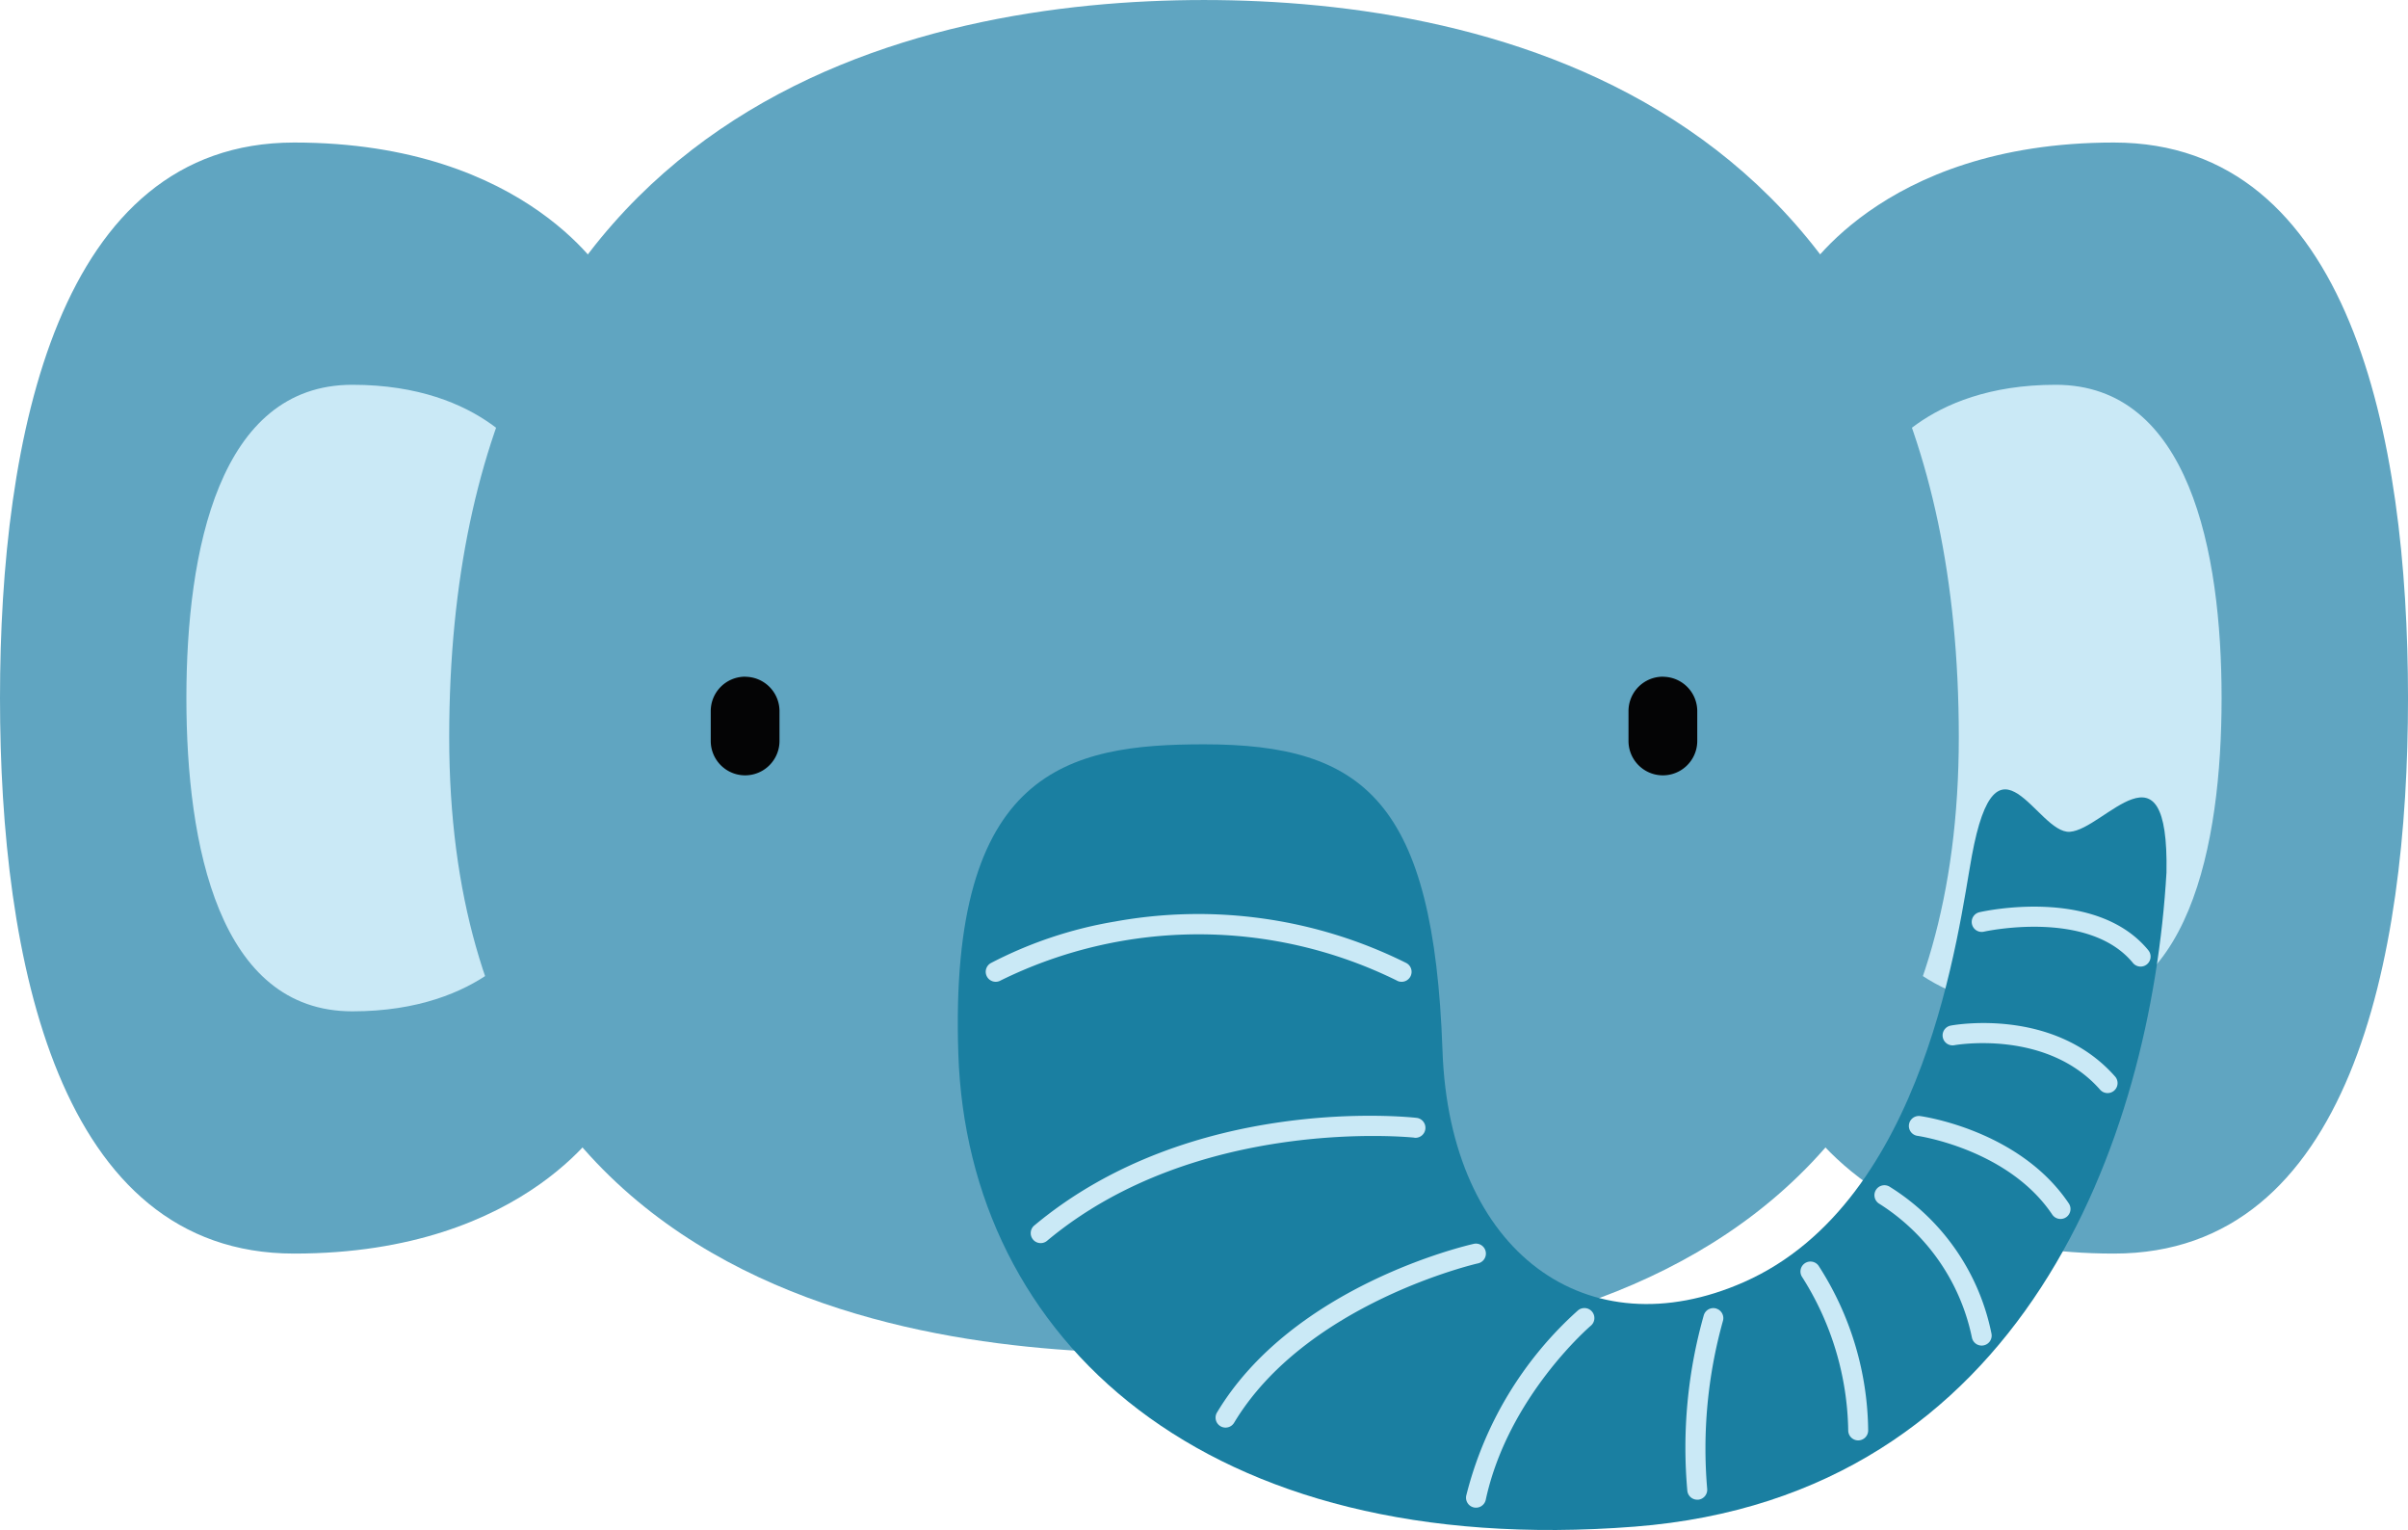 <svg xmlns="http://www.w3.org/2000/svg" width="157.43" height="100" viewBox="0 0 157.43 100">
  <g id="グループ_410" data-name="グループ 410" transform="translate(0 0)">
    <g id="グループ_216" data-name="グループ 216" transform="translate(0 0)">
      <path id="パス_123" data-name="パス 123" d="M39.748,152.871s-5.082,9.046-20.519,9.046S0,142.7,0,125.609,3.792,89.3,19.229,89.3s20.519,9.046,20.519,9.046Z" transform="translate(0 -79.984)" fill="#60a5c1"/>
      <path id="パス_124" data-name="パス 124" d="M139.237,276.919s-2.866,5.1-11.572,5.1-10.844-10.835-10.844-20.475,2.138-20.476,10.844-20.476,11.572,5.1,11.572,5.1Z" transform="translate(-104.635 -215.919)" fill="#cae9f6"/>
      <path id="パス_125" data-name="パス 125" d="M1128.033,152.871s5.082,9.046,20.52,9.046,19.229-19.213,19.229-36.309S1163.989,89.3,1148.552,89.3s-20.52,9.046-20.52,9.046Z" transform="translate(-1010.351 -79.984)" fill="#60a5c1"/>
      <path id="パス_126" data-name="パス 126" d="M1177.36,276.919s2.865,5.1,11.571,5.1,10.844-10.835,10.844-20.475-2.138-20.476-10.844-20.476-11.571,5.1-11.571,5.1Z" transform="translate(-1054.532 -215.919)" fill="#cae9f6"/>
      <path id="パス_127" data-name="パス 127" d="M330.854,88.45c9.078,0,49.347,1.4,49.347-40.269S349.475,0,330.854,0s-49.347,6.517-49.347,48.183S321.776,88.45,330.854,88.45" transform="translate(-252.139 0.001)" fill="#60a5c1"/>
      <path id="パス_128" data-name="パス 128" d="M616.324,466.316c-8.845,0-16.69,1.64-16.061,20.251s16.061,33.076,44.226,30.88c25.483-1.986,33.751-25.438,34.76-42.751.166-9.078-4.041-2.818-6.319-2.662-2.141.145-4.776-7.27-6.406,1.576-.859,4.665-2.948,22.578-14.9,27.854-10.189,4.5-19.242-1.862-19.708-15.13-.571-16.284-5.121-20.018-15.6-20.018" transform="translate(-537.609 -417.668)" fill="#1a7fa1"/>
      <path id="パス_129" data-name="パス 129" d="M447.659,423.948a2.247,2.247,0,0,0-2.247,2.247v1.953a2.247,2.247,0,1,0,4.495,0V426.2a2.248,2.248,0,0,0-2.248-2.247" transform="translate(-398.945 -379.72)" fill="#040405"/>
      <path id="パス_130" data-name="パス 130" d="M1022.791,423.948a2.247,2.247,0,0,0-2.247,2.247v1.953a2.247,2.247,0,1,0,4.495,0V426.2a2.247,2.247,0,0,0-2.248-2.247" transform="translate(-914.076 -379.72)" fill="#040405"/>
      <path id="パス_131" data-name="パス 131" d="M644.622,577.022a.652.652,0,0,0,.576-1.171,30.48,30.48,0,0,0-19.036-2.7,27.323,27.323,0,0,0-8.115,2.718A.652.652,0,0,0,618.7,577a29.289,29.289,0,0,1,25.925.02" transform="translate(-553.276 -512.919)" fill="#cae9f6"/>
      <path id="パス_132" data-name="パス 132" d="M671.183,700.491a.652.652,0,0,0,.146-1.3c-.6-.066-14.7-1.541-24.969,7.017a.652.652,0,1,0,.835,1c9.834-8.195,23.848-6.738,23.989-6.723" transform="translate(-578.718 -626.129)" fill="#cae9f6"/>
      <path id="パス_133" data-name="パス 133" d="M779.434,779.631a.652.652,0,0,0-.779-.494c-.48.108-11.808,2.731-16.786,11.022a.652.652,0,0,0,1.118.672c4.687-7.806,15.841-10.4,15.953-10.42a.653.653,0,0,0,.493-.78" transform="translate(-682.304 -697.84)" fill="#cae9f6"/>
      <path id="パス_134" data-name="パス 134" d="M926.005,819.676a24.091,24.091,0,0,0-7.3,12.1.652.652,0,1,0,1.275.276c1.454-6.733,6.816-11.333,6.87-11.379a.652.652,0,0,0-.841-1" transform="translate(-822.845 -734.026)" fill="#cae9f6"/>
      <path id="パス_135" data-name="パス 135" d="M1058.085,819.552a.652.652,0,0,0-.816.43,31.753,31.753,0,0,0-1.078,11.479.651.651,0,0,0,.647.583c.023,0,.047,0,.07,0a.653.653,0,0,0,.58-.717,31.006,31.006,0,0,1,1.028-10.957.653.653,0,0,0-.431-.815" transform="translate(-945.877 -734.026)" fill="#cae9f6"/>
      <path id="パス_136" data-name="パス 136" d="M1128.594,790.472a.653.653,0,0,0-.15.91,19.215,19.215,0,0,1,3,10.014.652.652,0,0,0,.652.643h.009a.653.653,0,0,0,.643-.661,20.181,20.181,0,0,0-3.245-10.758.652.652,0,0,0-.909-.148" transform="translate(-1010.611 -707.896)" fill="#cae9f6"/>
      <path id="パス_137" data-name="パス 137" d="M1175.64,742.62a.652.652,0,1,0-.628,1.143,13.6,13.6,0,0,1,6.035,8.735.652.652,0,0,0,.638.522.64.64,0,0,0,.131-.014.652.652,0,0,0,.509-.769,14.73,14.73,0,0,0-6.685-9.618" transform="translate(-1052.127 -665.074)" fill="#cae9f6"/>
      <path id="パス_138" data-name="パス 138" d="M1196.993,699.171a.652.652,0,1,0-.18,1.292c.06.008,5.94.87,8.81,5.144a.652.652,0,0,0,1.083-.727c-3.191-4.753-9.448-5.672-9.713-5.709" transform="translate(-1071.452 -626.225)" fill="#cae9f6"/>
      <path id="パス_139" data-name="パス 139" d="M1218.039,641.1a.652.652,0,1,0,.237,1.282c.06-.01,6.024-1.06,9.522,2.92a.652.652,0,0,0,.979-.861c-3.982-4.531-10.465-3.392-10.739-3.341" transform="translate(-1090.489 -574.071)" fill="#cae9f6"/>
      <path id="パス_140" data-name="パス 140" d="M1247.159,570.834c-3.434-4.13-10.708-2.528-11.016-2.458a.652.652,0,0,0,.29,1.272c.067-.016,6.8-1.493,9.723,2.02a.652.652,0,1,0,1-.834" transform="translate(-1106.729 -508.755)" fill="#cae9f6"/>
    </g>
  </g>
</svg>
